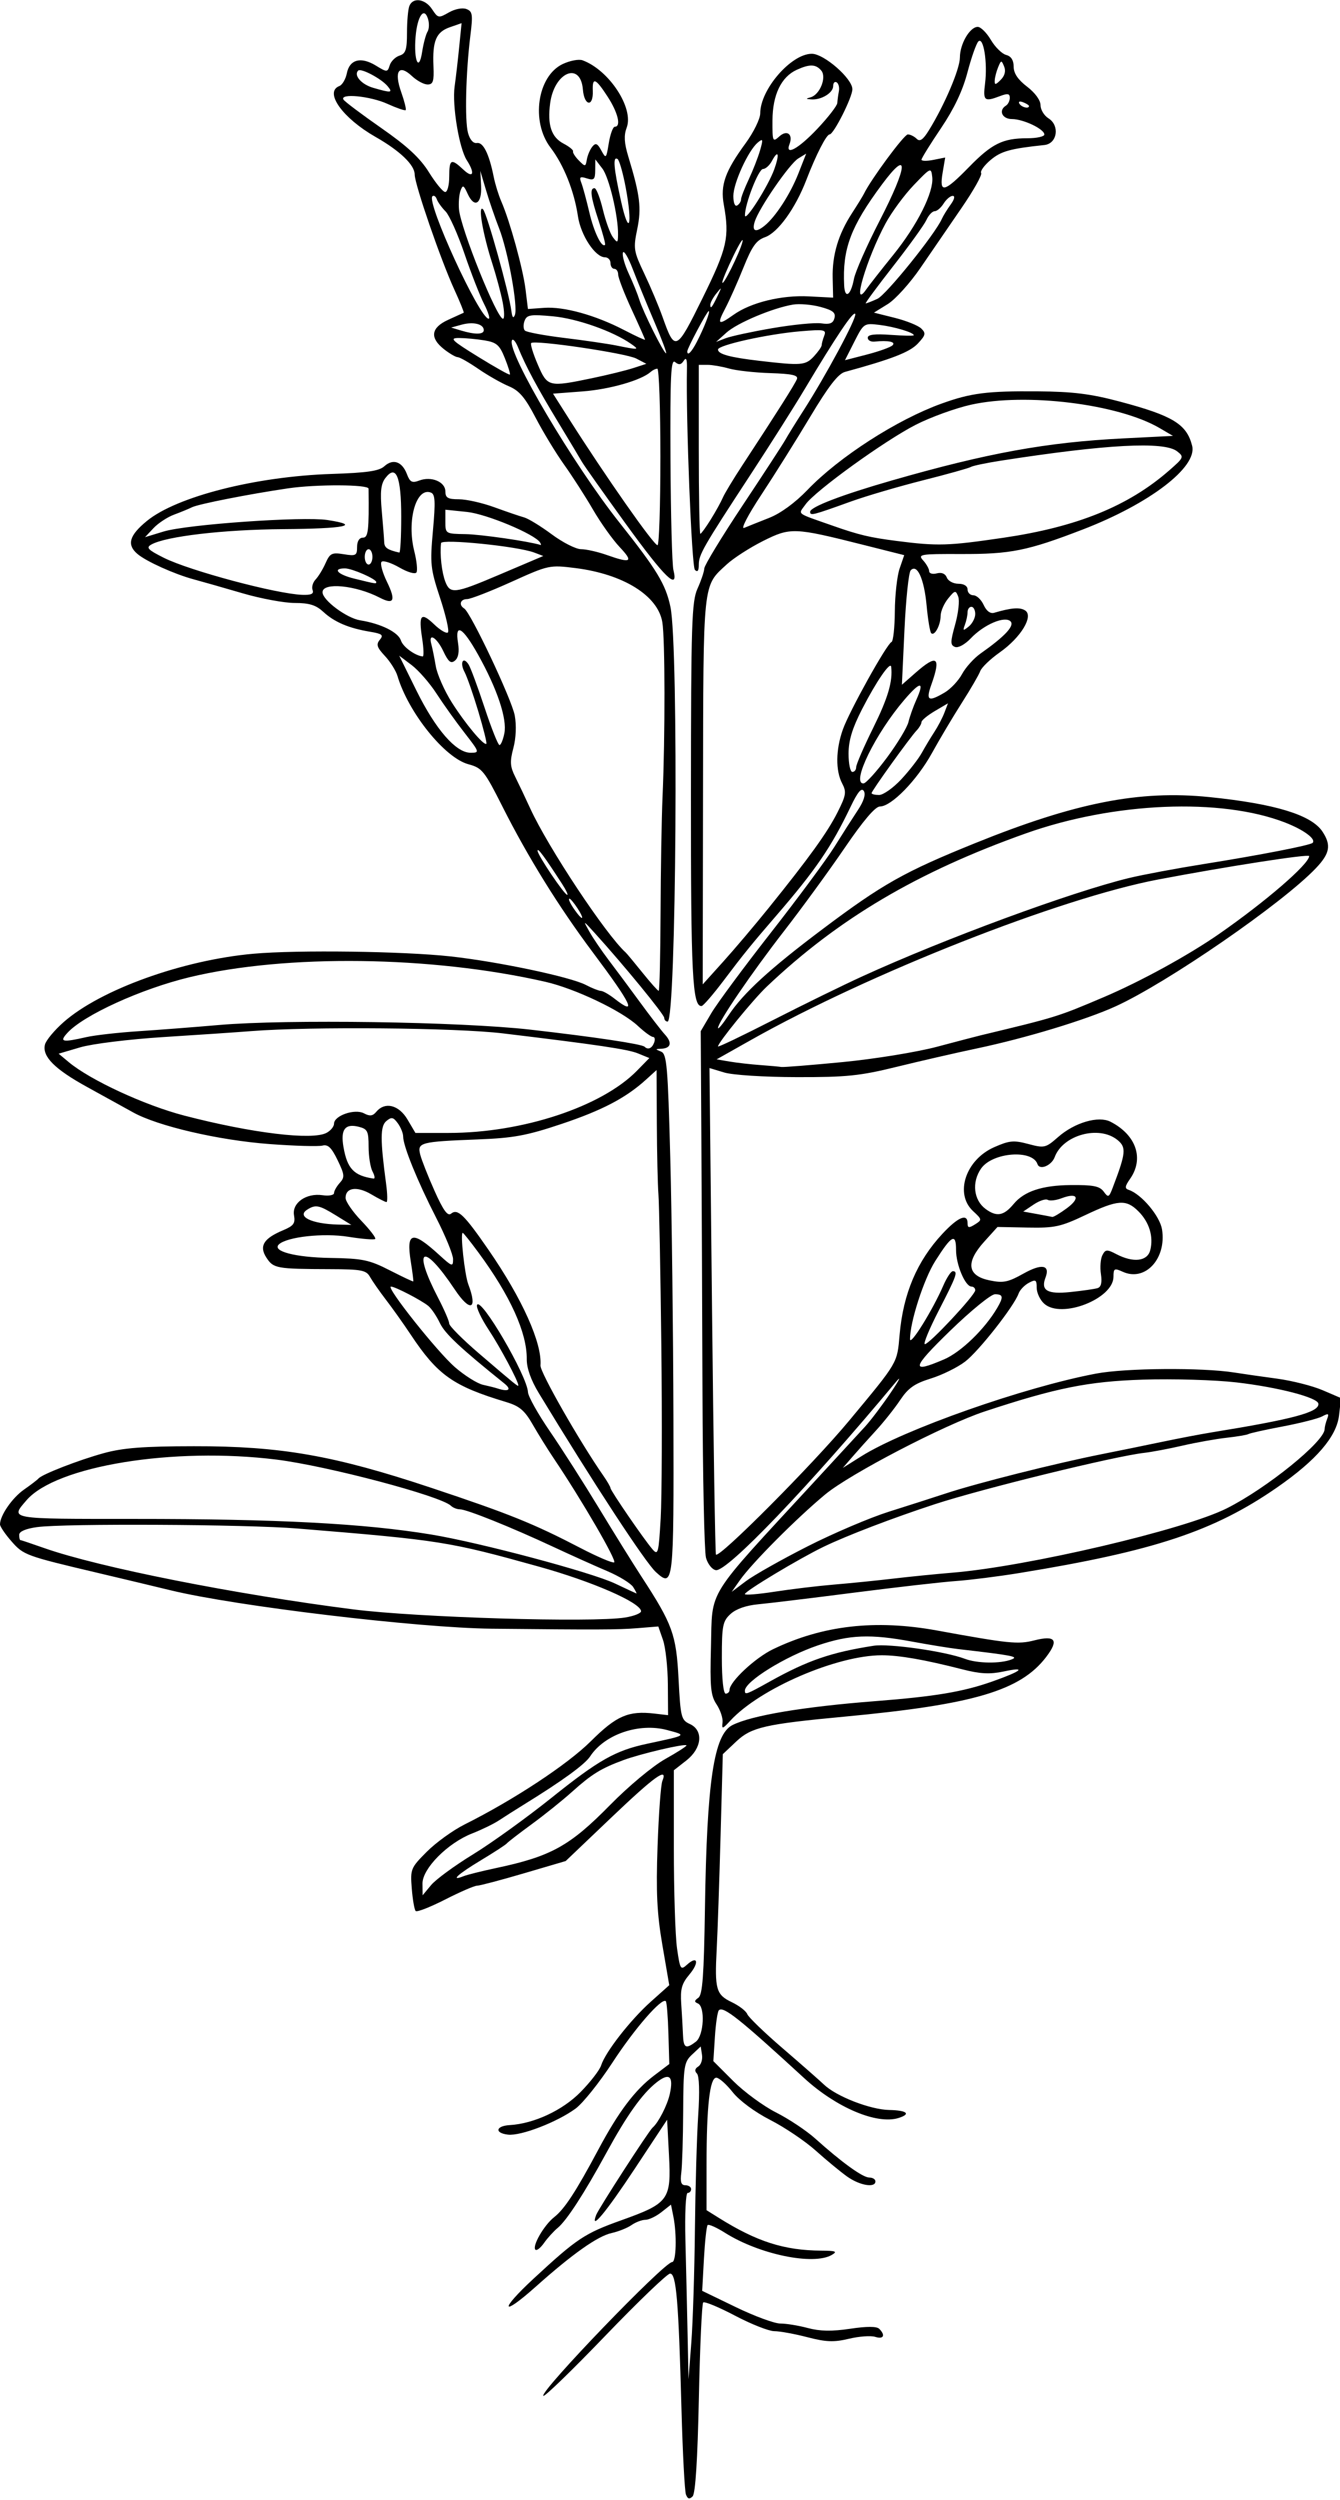 <?xml version="1.0" encoding="UTF-8" standalone="no"?>
<!-- Created with Inkscape (http://www.inkscape.org/) -->

<svg
   xmlns:dc="http://purl.org/dc/elements/1.1/"
   xmlns:cc="http://creativecommons.org/ns#"
   xmlns:rdf="http://www.w3.org/1999/02/22-rdf-syntax-ns#"
   xmlns:svg="http://www.w3.org/2000/svg"
   xmlns="http://www.w3.org/2000/svg"
   xmlns:sodipodi="http://sodipodi.sourceforge.net/DTD/sodipodi-0.dtd"
   xmlns:inkscape="http://www.inkscape.org/namespaces/inkscape"
   id="svg4196"
   version="1.1"
   inkscape:version="0.91 r13725"
   width="327.188"
   height="610.312"
   viewBox="0 0 327.188 610.312"
   sodipodi:docname="BrewersMonkeyflower.svg">
  <defs
     id="defs4200" />
  <sodipodi:namedview
     pagecolor="#ffffff"
     bordercolor="#666666"
     borderopacity="1"
     objecttolerance="10"
     gridtolerance="10"
     guidetolerance="10"
     inkscape:pageopacity="0"
     inkscape:pageshadow="2"
     inkscape:window-width="1600"
     inkscape:window-height="837"
     id="namedview4198"
     showgrid="false"
     inkscape:zoom="1.0977983"
     inkscape:cx="163.59375"
     inkscape:cy="305.15625"
     inkscape:window-x="-8"
     inkscape:window-y="-8"
     inkscape:window-maximized="1"
     inkscape:current-layer="svg4196" />
  <path
     style="fill:#000000"
     d="m 167.491,608.951 c -0.314,-0.818 -0.807,-10.233 -1.096,-20.922 C 165.68,561.57 165.128,555 163.618,555 c -0.672,0 -7.794,6.834 -15.826,15.188 -8.032,8.353 -14.839,14.953 -15.126,14.666 -0.979,-0.979 29.533,-32.666 31.455,-32.666 0.995,0 1.175,-6.724 0.297,-11.112 l -0.582,-2.909 -2.357,1.854 c -1.296,1.02 -3.05,1.854 -3.897,1.854 -0.847,0 -2.372,0.579 -3.389,1.286 -1.017,0.708 -3.194,1.579 -4.837,1.937 -3.409,0.742 -9.563,5.089 -18.522,13.083 -8.506,7.591 -8.989,5.871 -0.546,-1.946 10.579,-9.794 12.453,-11.042 21.391,-14.239 11.621,-4.157 12.236,-4.993 11.669,-15.853 l -0.455,-8.701 -7.917,11.982 c -7.08,10.715 -10.993,15.394 -9.399,11.239 0.601,-1.567 12.841,-20.501 13.762,-21.288 1.417,-1.212 3.605,-5.478 4.201,-8.194 0.966,-4.398 -0.09,-5.324 -3.239,-2.838 -3.507,2.769 -7.233,7.998 -12.246,17.189 -5.403,9.905 -9.669,16.481 -11.881,18.316 -0.997,0.827 -2.503,2.489 -3.347,3.693 -0.843,1.204 -1.785,1.938 -2.093,1.63 -0.861,-0.861 2.089,-5.985 4.568,-7.935 2.547,-2.004 5.284,-6.189 10.8,-16.514 4.938,-9.244 8.897,-14.5 13.609,-18.068 l 3.714,-2.812 -0.218,-7.458 c -0.12,-4.102 -0.405,-7.645 -0.633,-7.873 -0.966,-0.966 -7.604,6.656 -12.998,14.926 -3.195,4.898 -7.254,9.972 -9.021,11.274 -4.479,3.302 -13.372,6.733 -16.517,6.372 -3.329,-0.382 -3.018,-2.126 0.415,-2.33 5.939,-0.354 12.882,-3.586 17.279,-8.045 2.414,-2.448 4.689,-5.395 5.055,-6.549 1.031,-3.249 7.139,-11.074 12.122,-15.53 l 4.504,-4.028 -1.68,-9.799 c -1.322,-7.716 -1.573,-12.839 -1.178,-24.097 0.276,-7.864 0.801,-15.037 1.167,-15.939 1.445,-3.565 -1.828,-1.222 -12.494,8.944 l -11.106,10.585 -10.239,3.009 c -5.631,1.655 -10.763,3.009 -11.404,3.009 -0.641,0 -4.147,1.519 -7.79,3.376 -3.644,1.857 -6.879,3.122 -7.19,2.811 -0.311,-0.311 -0.741,-2.779 -0.957,-5.486 -0.379,-4.757 -0.257,-5.056 3.673,-8.995 2.236,-2.241 6.385,-5.235 9.221,-6.653 12.027,-6.016 25.133,-14.653 30.824,-20.315 6.277,-6.243 9.169,-7.497 15.576,-6.749 l 3.287,0.384 -0.053,-7.546 c -0.029,-4.15 -0.566,-9.023 -1.193,-10.827 l -1.14,-3.281 -5.135,0.418 c -4.777,0.389 -9.835,0.407 -35.604,0.126 -18.02,-0.196 -62.398,-5.502 -78.281,-9.359 -4.125,-1.002 -12.141,-2.916 -17.812,-4.253 C 6.248,379.798 5.76,379.62 2.799,376.248 1.26,374.495 0,372.632 0,372.108 c 0,-2.153 2.979,-6.471 5.845,-8.474 1.684,-1.176 3.272,-2.392 3.53,-2.701 0.862,-1.036 9.778,-4.503 15.938,-6.198 4.724,-1.3 9.677,-1.682 22.031,-1.7 21.263,-0.032 34.237,2.247 58.125,10.211 18.992,6.331 24.804,8.678 36.344,14.677 4.005,2.082 7.67,3.647 8.145,3.478 0.779,-0.277 -7.921,-15.263 -14.726,-25.366 -1.483,-2.202 -3.803,-5.931 -5.154,-8.287 -1.99,-3.469 -3.226,-4.515 -6.502,-5.5 -12.951,-3.898 -16.707,-6.552 -23.299,-16.466 -1.714,-2.578 -4.411,-6.375 -5.994,-8.438 -1.582,-2.062 -3.35,-4.594 -3.929,-5.625 -0.933,-1.663 -2.047,-1.879 -9.844,-1.908 -13.016,-0.048 -13.736,-0.178 -15.444,-2.785 -1.863,-2.844 -0.73,-4.708 4.089,-6.722 2.53,-1.057 2.988,-1.687 2.637,-3.622 -0.548,-3.024 2.961,-5.507 6.956,-4.921 1.548,0.227 2.814,-0.008 2.814,-0.523 0,-0.515 0.631,-1.633 1.401,-2.484 1.249,-1.38 1.191,-1.984 -0.535,-5.556 -1.476,-3.055 -2.354,-3.899 -3.692,-3.549 -0.966,0.252 -6.792,0.084 -12.949,-0.375 -12.394,-0.923 -27.289,-4.385 -33.301,-7.738 -2.142,-1.195 -7.162,-3.965 -11.157,-6.157 -7.996,-4.387 -11.102,-7.513 -10.344,-10.413 0.271,-1.037 2.325,-3.498 4.565,-5.469 9.004,-7.926 29.038,-15.139 46.324,-16.679 10.854,-0.967 36.568,-0.618 48.15,0.652 11.553,1.268 29.248,4.998 33.006,6.957 1.513,0.789 3.172,1.446 3.688,1.461 0.516,0.015 1.992,0.852 3.281,1.86 5.7,4.458 4.338,1.537 -5.251,-11.267 -8.281,-11.057 -15.845,-23.255 -22.03,-35.522 -4.44,-8.806 -4.994,-9.496 -8.353,-10.401 C 108.593,185.005 99.698,173.933 97.047,165 c -0.383,-1.289 -1.767,-3.489 -3.077,-4.888 -1.94,-2.073 -2.169,-2.801 -1.232,-3.929 0.971,-1.17 0.593,-1.477 -2.435,-1.98 -5.155,-0.856 -8.674,-2.356 -11.356,-4.841 -1.798,-1.666 -3.432,-2.174 -6.995,-2.174 -2.557,0 -8.296,-1.067 -12.754,-2.372 -4.457,-1.305 -9.792,-2.825 -11.854,-3.379 -4.765,-1.279 -11.701,-4.413 -13.828,-6.249 -2.602,-2.246 -1.942,-4.503 2.344,-8.014 7.28,-5.965 26.608,-10.88 45.151,-11.482 8.634,-0.28 11.55,-0.709 12.856,-1.891 2.111,-1.911 4.327,-1.127 5.495,1.944 0.748,1.968 1.247,2.223 3.033,1.55 2.939,-1.107 6.356,0.331 6.356,2.675 0,1.555 0.608,1.905 3.305,1.905 1.818,0 5.72,0.881 8.672,1.957 2.952,1.076 6.211,2.188 7.242,2.471 1.031,0.283 4.072,2.144 6.757,4.137 2.685,1.992 5.901,3.622 7.148,3.622 1.246,0 4.06,0.633 6.252,1.406 5.996,2.115 6.625,1.735 3.179,-1.919 -1.725,-1.829 -4.655,-5.942 -6.511,-9.141 -1.856,-3.198 -5.029,-8.135 -7.051,-10.971 -2.023,-2.836 -5.157,-8 -6.966,-11.475 -2.572,-4.941 -4,-6.616 -6.553,-7.682 -1.795,-0.75 -5.138,-2.653 -7.428,-4.228 -2.29,-1.576 -4.558,-2.865 -5.04,-2.865 -0.482,0 -1.988,-0.874 -3.347,-1.943 -3.543,-2.787 -3.183,-5.264 1.045,-7.185 1.934,-0.879 3.627,-1.651 3.763,-1.717 0.136,-0.066 -0.883,-2.59 -2.265,-5.609 -3.356,-7.331 -9.692,-25.714 -9.697,-28.137 -0.005,-2.326 -3.597,-5.775 -9.535,-9.156 -8.092,-4.607 -12.635,-10.987 -8.856,-12.437 0.716,-0.275 1.538,-1.683 1.827,-3.13 0.675,-3.374 3.405,-4.098 7.062,-1.874 2.764,1.681 2.85,1.68 3.402,-0.059 0.311,-0.981 1.388,-2.044 2.393,-2.363 1.511,-0.48 1.827,-1.447 1.827,-5.596 0,-2.759 0.256,-5.684 0.569,-6.499 0.85,-2.216 3.874,-1.79 5.561,0.784 1.424,2.173 1.593,2.205 4.082,0.777 1.487,-0.853 3.322,-1.212 4.293,-0.84 1.499,0.575 1.611,1.329 0.969,6.489 -1.114,8.955 -1.399,20.757 -0.574,23.762 0.46,1.676 1.286,2.607 2.176,2.453 1.522,-0.263 2.98,2.669 4.084,8.213 0.359,1.803 1.206,4.545 1.883,6.094 2.077,4.753 5.286,16.41 5.903,21.444 l 0.585,4.774 3.97,-0.287 c 4.814,-0.348 12.489,1.78 19.455,5.394 2.843,1.475 5.169,2.55 5.169,2.39 0,-0.161 -1.477,-3.489 -3.281,-7.396 -1.805,-3.907 -3.281,-7.735 -3.281,-8.506 0,-0.771 -0.422,-1.402 -0.938,-1.402 -0.516,0 -0.938,-0.633 -0.938,-1.406 0,-0.773 -0.595,-1.406 -1.323,-1.406 -2.395,0 -5.92,-5.327 -6.622,-10.01 -0.928,-6.19 -3.453,-12.516 -6.689,-16.761 -4.849,-6.361 -3.246,-17.445 2.95,-20.4 1.767,-0.843 3.958,-1.257 4.87,-0.921 6.486,2.392 12.564,11.671 10.767,16.437 -0.713,1.892 -0.611,3.732 0.39,7.031 2.876,9.474 3.259,12.585 2.186,17.755 -0.982,4.73 -0.879,5.374 1.734,10.871 1.528,3.213 3.526,7.952 4.439,10.53 3.052,8.616 3.349,8.477 9.788,-4.592 6.021,-12.22 6.613,-14.83 5.172,-22.812 -0.864,-4.784 0.327,-8.129 5.333,-14.978 1.962,-2.685 3.568,-5.971 3.568,-7.303 0,-5.824 7.553,-14.534 12.603,-14.534 2.974,0 9.897,6.053 9.897,8.654 0,1.967 -4.569,11.033 -5.561,11.033 -0.776,0 -3.327,4.991 -5.686,11.122 -2.679,6.964 -6.955,12.878 -10.102,13.975 -2.108,0.735 -3.173,2.234 -5.232,7.366 -1.422,3.544 -3.418,8.025 -4.436,9.959 -2.114,4.016 -1.768,4.292 2.013,1.6 4.21,-2.998 11.703,-4.831 18.344,-4.486 l 5.958,0.309 -0.112,-4.779 c -0.132,-5.64 1.37,-10.678 4.725,-15.846 1.339,-2.062 2.645,-4.187 2.903,-4.72 1.693,-3.504 9.821,-14.499 10.718,-14.499 0.602,0 1.572,0.478 2.157,1.063 0.792,0.792 1.561,0.254 3.019,-2.109 3.834,-6.217 7.544,-14.941 7.544,-17.739 0,-3.302 2.43,-7.465 4.358,-7.465 0.732,0 2.175,1.431 3.207,3.181 1.032,1.749 2.705,3.397 3.718,3.662 1.222,0.319 1.842,1.284 1.842,2.865 0,1.623 1.048,3.183 3.281,4.887 1.949,1.486 3.281,3.318 3.281,4.51 0,1.104 0.87,2.55 1.933,3.214 2.836,1.771 2.162,6.189 -0.996,6.522 -8.333,0.878 -10.574,1.5 -13.123,3.645 -1.551,1.305 -2.59,2.743 -2.31,3.196 0.28,0.453 -1.896,4.317 -4.835,8.586 -2.939,4.27 -7.425,10.811 -9.968,14.537 -2.543,3.726 -6.143,7.713 -8.001,8.861 l -3.377,2.087 5.104,1.278 c 2.807,0.703 5.713,1.875 6.458,2.604 1.177,1.153 1.065,1.633 -0.865,3.687 -1.952,2.078 -6.365,3.792 -17.78,6.905 -1.649,0.45 -4.022,3.515 -8.465,10.933 -3.396,5.67 -8.773,14.246 -11.949,19.059 -3.273,4.959 -5.089,8.461 -4.191,8.083 0.871,-0.367 3.614,-1.465 6.095,-2.441 2.804,-1.102 6.352,-3.692 9.375,-6.841 7.719,-8.043 21.848,-17.138 32.711,-21.055 7.184,-2.591 11.139,-3.096 23.47,-2.998 8.66,0.069 12.946,0.604 20.117,2.512 12.932,3.441 16.3,5.504 17.62,10.794 1.296,5.197 -10.396,14.135 -26.71,20.419 -13.531,5.212 -17.591,6.027 -29.817,5.988 -9.959,-0.032 -10.51,0.063 -9.141,1.576 0.801,0.886 1.457,2.065 1.457,2.62 0,0.556 0.839,0.791 1.864,0.523 1.182,-0.309 2.076,0.066 2.444,1.025 0.319,0.832 1.59,1.513 2.824,1.513 1.369,0 2.243,0.548 2.243,1.406 0,0.773 0.642,1.406 1.426,1.406 0.784,0 1.91,1.061 2.5,2.357 0.675,1.481 1.626,2.194 2.558,1.92 4.197,-1.238 6.304,-1.397 7.576,-0.572 2.125,1.379 -1.035,6.593 -6.203,10.236 -2.292,1.616 -4.437,3.675 -4.765,4.576 -0.329,0.901 -2.349,4.381 -4.489,7.732 -2.14,3.352 -5.43,8.88 -7.31,12.285 -3.659,6.627 -9.897,13.027 -12.698,13.027 -1.126,0 -4.065,3.452 -8.582,10.078 -3.778,5.543 -10.444,14.685 -14.813,20.316 -8.023,10.34 -16.14,22.253 -16.133,23.676 0.002,0.425 1.168,-0.982 2.592,-3.127 3.588,-5.408 10.068,-11.343 22.936,-21.01 14.655,-11.009 19.945,-13.99 37.237,-20.981 24.508,-9.909 40.154,-12.991 57.152,-11.258 16.11,1.642 25.003,4.36 27.691,8.463 2.156,3.291 1.789,5.309 -1.618,8.894 -8.167,8.596 -36.322,28.006 -48.962,33.756 -7.243,3.294 -21.847,7.723 -33.75,10.235 -5.156,1.088 -14.016,3.12 -19.688,4.515 -8.937,2.198 -12.189,2.533 -24.375,2.506 -7.927,-0.017 -15.642,-0.508 -17.682,-1.125 l -3.619,-1.094 0.628,59.227 c 0.345,32.575 0.774,59.374 0.953,59.553 0.87,0.87 23.676,-22.052 32.465,-32.63 12.102,-14.568 11.76,-13.985 12.383,-21.087 0.878,-10.013 4.251,-17.951 10.456,-24.609 3.813,-4.092 6.135,-5.065 6.135,-2.57 0,1.163 0.322,1.213 1.811,0.283 1.759,-1.099 1.746,-1.192 -0.469,-3.244 -4.555,-4.222 -1.827,-12.514 5.13,-15.592 3.718,-1.645 4.789,-1.746 8.359,-0.791 3.92,1.048 4.23,0.976 7.276,-1.698 4.044,-3.551 9.868,-5.245 12.811,-3.727 6.266,3.231 8.226,8.985 4.75,13.947 -1.272,1.817 -1.334,2.342 -0.313,2.682 3.093,1.031 7.607,6.393 8.124,9.649 1.135,7.147 -4.125,12.826 -9.579,10.341 -2.062,-0.94 -2.275,-0.827 -2.275,1.204 0,5.412 -12.746,10.363 -16.93,6.576 -1.001,-0.906 -1.82,-2.651 -1.82,-3.879 0,-1.961 -0.233,-2.107 -1.928,-1.2 -1.06,0.568 -2.181,1.742 -2.489,2.611 -1.1,3.096 -9.732,14.079 -13.06,16.617 -1.862,1.42 -5.634,3.278 -8.382,4.128 -3.959,1.225 -5.511,2.316 -7.471,5.252 -1.361,2.039 -4.026,5.394 -5.922,7.456 -1.896,2.062 -4.492,4.958 -5.77,6.435 l -2.322,2.685 4.517,-2.844 c 10.388,-6.54 39.683,-16.855 57.333,-20.188 7.223,-1.364 25.89,-1.505 33.775,-0.256 2.062,0.327 6.742,0.998 10.399,1.491 3.657,0.493 8.668,1.762 11.136,2.82 l 4.486,1.923 -0.474,4.206 c -0.587,5.205 -5.542,10.963 -15.185,17.646 -15.361,10.645 -29.992,15.498 -62.862,20.853 -5.156,0.84 -12.117,1.719 -15.469,1.953 -3.352,0.234 -14.531,1.509 -24.844,2.832 -10.312,1.323 -20.859,2.602 -23.438,2.841 -2.978,0.276 -5.457,1.146 -6.797,2.384 -1.897,1.753 -2.109,2.828 -2.109,10.692 0,5.204 0.38,8.743 0.938,8.743 0.516,0 0.938,-0.407 0.938,-0.905 0,-1.99 6.225,-7.817 10.611,-9.934 12.105,-5.84 25.009,-7.317 40.014,-4.581 17.602,3.21 19.792,3.433 23.766,2.425 5.207,-1.322 6.084,-0.101 2.914,4.056 -6.266,8.215 -17.703,11.598 -49.18,14.548 -19.418,1.82 -22.798,2.593 -26.473,6.06 l -3.293,3.106 -0.548,20.034 c -0.301,11.019 -0.726,23.409 -0.944,27.534 -0.52,9.853 -0.151,11.147 3.696,12.981 1.784,0.851 3.479,2.159 3.766,2.907 0.287,0.748 4.176,4.502 8.643,8.344 4.467,3.841 9.014,7.835 10.106,8.875 3.024,2.88 11.26,6.082 15.899,6.18 4.362,0.093 5.403,0.97 2.314,1.95 -5.288,1.678 -15.213,-2.511 -23.091,-9.746 -15.824,-14.533 -19.718,-17.628 -20.806,-16.541 -0.325,0.325 -0.76,3.252 -0.967,6.504 l -0.377,5.913 4.85,4.85 c 2.668,2.668 7.389,6.132 10.491,7.698 3.102,1.566 7.398,4.427 9.546,6.358 6.47,5.816 11.588,9.508 13.181,9.508 0.828,0 1.506,0.422 1.506,0.938 0,1.652 -3.836,1.004 -6.887,-1.164 -1.626,-1.156 -5.079,-4.003 -7.671,-6.328 -2.593,-2.325 -7.594,-5.698 -11.113,-7.496 -3.773,-1.928 -7.546,-4.717 -9.193,-6.797 -1.536,-1.94 -3.332,-3.527 -3.99,-3.527 -1.588,0 -2.379,7.002 -2.381,21.094 l -0.002,11.25 2.997,1.875 c 9.284,5.808 15.944,7.938 25.01,7.997 3.572,0.024 4.02,0.206 2.571,1.048 -4.497,2.613 -17.71,-0.123 -26.065,-5.397 -2.071,-1.307 -3.981,-2.16 -4.245,-1.896 -0.264,0.264 -0.672,3.986 -0.907,8.271 l -0.427,7.79 8.261,3.996 c 4.544,2.198 9.415,3.991 10.826,3.984 1.411,-0.007 4.427,0.487 6.702,1.095 2.97,0.794 5.882,0.846 10.321,0.183 4.123,-0.616 6.498,-0.61 7.126,0.018 1.576,1.576 1.056,2.605 -0.987,1.956 -1.061,-0.337 -3.953,-0.127 -6.427,0.466 -3.663,0.879 -5.547,0.807 -10.159,-0.388 -3.114,-0.807 -6.741,-1.467 -8.06,-1.467 -1.319,0 -5.635,-1.705 -9.592,-3.789 -3.956,-2.084 -7.452,-3.53 -7.767,-3.215 -0.316,0.316 -0.79,10.859 -1.054,23.43 -0.315,14.975 -0.841,23.217 -1.528,23.903 -0.771,0.77 -1.198,0.654 -1.618,-0.441 z m 2.186,-64.732 c 0.109,-10.312 0.473,-22.885 0.808,-27.938 0.376,-5.67 0.253,-9.544 -0.32,-10.117 -0.614,-0.614 -0.507,-1.19 0.316,-1.699 0.685,-0.424 1.104,-1.701 0.93,-2.838 l -0.316,-2.068 -2.109,1.976 c -1.966,1.841 -2.114,2.788 -2.173,13.893 -0.035,6.554 -0.242,13.288 -0.461,14.963 -0.294,2.253 -0.034,3.047 1.001,3.047 0.769,0 1.398,0.422 1.398,0.938 0,0.516 -0.38,0.938 -0.844,0.938 -0.471,0 -0.715,5.083 -0.552,11.484 0.161,6.316 0.398,16.547 0.527,22.734 l 0.235,11.25 0.681,-8.906 c 0.374,-4.898 0.77,-17.344 0.88,-27.656 z m 0.245,-45.836 c 1.945,-1.476 2.302,-8.583 0.469,-9.327 -0.906,-0.367 -0.878,-0.681 0.123,-1.381 1.019,-0.713 1.363,-5.376 1.614,-21.868 0.472,-31.026 2.182,-42.413 6.711,-44.698 4.681,-2.362 17.329,-4.48 34.912,-5.848 14.655,-1.14 21.436,-2.281 28.594,-4.812 7.204,-2.547 8.46,-3.65 2.776,-2.438 -3.438,0.733 -5.739,0.616 -10.172,-0.518 -9.175,-2.347 -15.377,-3.43 -19.64,-3.43 -10.938,0 -29.732,8.104 -36.958,15.938 -1.959,2.124 -2.14,2.168 -1.93,0.469 0.128,-1.031 -0.525,-3.014 -1.452,-4.407 -1.442,-2.167 -1.639,-4.192 -1.373,-14.062 0.389,-14.387 -1.568,-11.254 25.061,-40.115 5.466,-5.925 11.104,-12.042 12.527,-13.594 1.424,-1.552 4.296,-5.353 6.383,-8.447 2.087,-3.094 2.609,-4.203 1.161,-2.464 -21.29,25.562 -41.271,46.428 -43.962,45.909 -0.913,-0.176 -1.988,-1.546 -2.389,-3.043 -0.401,-1.498 -0.785,-19.639 -0.854,-40.312 -0.069,-20.674 -0.193,-48.98 -0.277,-62.902 l -0.151,-25.312 2.566,-4.365 c 1.411,-2.401 7.967,-11.26 14.567,-19.688 6.6,-8.427 13.579,-17.853 15.508,-20.947 1.929,-3.094 4.512,-7.138 5.74,-8.987 1.429,-2.151 1.949,-3.819 1.446,-4.633 -0.561,-0.907 -1.486,0.191 -3.228,3.83 -4.723,9.868 -8.584,15.514 -18.291,26.743 -5.859,6.779 -7.907,9.304 -12.685,15.645 -2.578,3.422 -5.014,6.241 -5.414,6.264 -2.238,0.132 -2.625,-7.57 -2.6,-51.683 0.024,-41.878 0.191,-47.091 1.615,-50.235 0.874,-1.929 1.617,-4.141 1.651,-4.914 0.034,-0.773 4.269,-7.734 9.41,-15.469 5.141,-7.734 9.816,-14.906 10.387,-15.938 0.572,-1.031 2.531,-4.195 4.354,-7.031 5.51,-8.57 13.058,-22.615 12.712,-23.653 -0.334,-1.002 -4.606,5.341 -12.458,18.497 -2.462,4.125 -8.342,13.406 -13.067,20.625 -11.717,17.9 -12.684,19.585 -12.684,22.095 0,1.478 -0.308,1.878 -0.951,1.236 -0.792,-0.792 -2.217,-36.808 -1.943,-49.112 0.052,-2.329 -0.177,-2.89 -0.789,-1.935 -0.641,1 -1.181,1.081 -2.105,0.314 -1.028,-0.853 -1.223,3.248 -1.126,23.669 0.064,13.586 0.389,25.784 0.721,27.108 1.303,5.193 -2.083,1.912 -11.619,-11.261 -5.414,-7.478 -10.251,-14.318 -10.749,-15.199 -0.498,-0.881 -3.08,-5.188 -5.738,-9.571 -5.166,-8.519 -7.98,-13.764 -9.808,-18.281 -0.626,-1.547 -1.318,-2.319 -1.537,-1.715 -1.094,3.009 14.984,30.212 26.243,44.401 9.183,11.572 11.312,15.088 12.473,20.596 2.046,9.71 1.429,101.25 -0.683,101.25 -0.454,0 -0.826,-0.408 -0.826,-0.906 0,-0.833 -9.867,-12.878 -16.921,-20.657 -2.939,-3.241 -2.956,-3.246 -1.374,-0.423 0.881,1.572 3.029,4.736 4.774,7.031 1.745,2.295 5.177,6.915 7.629,10.267 2.451,3.352 5.187,6.896 6.08,7.876 1.813,1.991 1.443,3.34 -0.945,3.44 -1.478,0.061 -1.479,0.109 -0.012,0.703 1.394,0.565 1.65,3.52 2.244,25.95 0.369,13.922 0.715,42.499 0.77,63.504 0.106,40.693 0.016,41.488 -4.273,37.607 -2.575,-2.331 -15.344,-21.842 -28.602,-43.705 -1.924,-3.173 -2.962,-6.097 -2.938,-8.278 0.07,-6.437 -4.008,-15.451 -11.745,-25.962 -1.978,-2.687 -3.728,-4.885 -3.89,-4.885 -0.644,0 0.465,10.219 1.367,12.591 2.356,6.196 0.464,6.902 -3.316,1.237 -7.796,-11.684 -10.474,-10.282 -4.031,2.109 1.475,2.836 2.682,5.635 2.683,6.221 9.4e-4,0.586 3.272,3.866 7.268,7.29 8.988,7.701 9.609,8.205 9.609,7.796 0,-1.006 -4.442,-9.33 -7.235,-13.559 -1.783,-2.7 -3.072,-5.42 -2.864,-6.045 0.785,-2.354 12.272,17.265 12.451,21.266 0.046,1.031 2.452,5.326 5.345,9.544 2.894,4.218 8.282,12.655 11.975,18.75 3.692,6.095 8.363,13.612 10.38,16.706 7.617,11.687 8.502,14.126 9.063,24.986 0.483,9.349 0.657,10.051 2.731,10.996 3.416,1.556 3.01,5.917 -0.832,8.923 l -3.047,2.384 0,19.012 c 0,10.456 0.351,21.472 0.78,24.478 0.732,5.127 0.882,5.374 2.42,3.982 2.627,-2.377 3.059,-0.541 0.57,2.418 -1.844,2.192 -2.214,3.535 -1.965,7.136 0.169,2.44 0.359,5.807 0.423,7.483 0.127,3.327 0.677,3.629 3.163,1.742 z M 115.51,452.66 c 4.491,-2.752 13.111,-8.964 19.156,-13.804 11.523,-9.227 15.612,-11.539 23.318,-13.185 9.91,-2.116 9.813,-2.05 4.91,-3.354 -6.868,-1.827 -15.269,1.046 -18.794,6.425 -1.297,1.979 -6.763,5.957 -16.131,11.737 -2.062,1.273 -4.805,3.014 -6.094,3.868 -1.289,0.855 -4.242,2.296 -6.562,3.202 -5.991,2.339 -12.197,8.597 -12.154,12.255 l 0.034,2.852 2.076,-2.497 c 1.142,-1.373 5.75,-4.748 10.241,-7.5 z m 5.461,3.383 c 13.592,-2.875 18.106,-5.365 28.028,-15.46 4.519,-4.598 10.409,-9.501 13.466,-11.21 2.988,-1.67 5.305,-3.166 5.147,-3.323 -0.461,-0.461 -11.173,2.05 -15.379,3.604 -5.482,2.025 -7.754,3.426 -12.546,7.732 -2.32,2.085 -6.75,5.642 -9.844,7.903 -3.094,2.262 -5.836,4.378 -6.094,4.704 -0.258,0.325 -3.105,2.178 -6.328,4.118 -5.639,3.394 -7.641,5.234 -4.219,3.879 0.902,-0.357 4.398,-1.233 7.767,-1.946 z m 67.143,-45.652 c 9.132,-5.077 14.852,-7.041 25.177,-8.645 3.811,-0.592 17.54,1.372 22.336,3.195 2.989,1.136 8.651,1.209 11.37,0.146 1.795,-0.702 0.421,-0.969 -13.089,-2.541 -2.062,-0.24 -7.066,-1.052 -11.119,-1.803 -10.316,-1.914 -15.33,-1.715 -23.107,0.917 -7.967,2.695 -17.805,8.801 -17.805,11.05 0,1.094 0.307,0.979 6.238,-2.318 z M 152.613,394.852 c 2.211,-0.349 3.973,-1.056 3.916,-1.571 -0.236,-2.14 -11.947,-7.233 -24.963,-10.857 -22.039,-6.135 -23.983,-6.442 -58.909,-9.298 -12.569,-1.028 -56.881,-1.267 -63.619,-0.343 -2.757,0.378 -4.35,1.064 -4.35,1.875 0,0.703 0.12,1.279 0.267,1.279 0.147,0 2.783,0.885 5.859,1.966 13.382,4.705 46.612,11.294 75.436,14.959 15.626,1.986 58.273,3.265 66.363,1.99 z m 51.028,-8.042 c 3.979,-0.333 10.518,-0.992 14.531,-1.464 4.013,-0.472 10.46,-1.118 14.328,-1.435 18.289,-1.499 56.631,-10.482 67.031,-15.705 9.802,-4.922 23.906,-16.343 23.906,-19.359 0,-0.485 0.275,-1.598 0.611,-2.474 0.511,-1.332 0.315,-1.433 -1.206,-0.619 -0.999,0.535 -5.32,1.637 -9.6,2.449 -4.281,0.812 -8.062,1.649 -8.403,1.859 -0.341,0.211 -2.745,0.619 -5.342,0.908 -2.597,0.289 -7.449,1.155 -10.781,1.924 -3.333,0.769 -7.536,1.562 -9.341,1.763 -7.078,0.786 -39.476,8.729 -51.094,12.526 -10.241,3.347 -21.553,7.675 -27.188,10.402 -6.044,2.925 -19.219,10.842 -19.219,11.549 0,0.299 3.27,0.035 7.266,-0.587 3.996,-0.622 10.521,-1.404 14.501,-1.737 z m -49.031,0.611 c -0.567,-0.902 -3.418,-2.655 -6.336,-3.894 -2.918,-1.239 -8.891,-3.927 -13.274,-5.972 -10.239,-4.778 -21.045,-9.118 -22.703,-9.118 -0.713,0 -1.698,-0.388 -2.188,-0.863 -2.468,-2.391 -30.168,-9.723 -42.585,-11.271 -25.144,-3.136 -53.818,1.527 -61.055,9.928 -4.01,4.655 -4.614,4.55 26.227,4.55 35.161,0 56.265,1.11 72.655,3.821 11.895,1.967 38.994,9.194 44.84,11.958 2.73,1.291 5.073,2.382 5.206,2.425 0.133,0.043 -0.222,-0.66 -0.789,-1.562 z m 42.506,-9.908 c 6.335,-3.217 15.306,-7.041 19.936,-8.498 4.63,-1.457 10.908,-3.471 13.953,-4.475 7.643,-2.521 26.833,-7.349 38.059,-9.576 3.867,-0.767 10.406,-2.102 14.531,-2.966 4.125,-0.864 9.609,-1.913 12.188,-2.33 20.067,-3.252 26.406,-4.957 26.124,-7.025 -0.206,-1.509 -9.815,-4.002 -19.985,-5.184 -5.222,-0.607 -15.49,-0.912 -22.817,-0.678 -13.353,0.427 -21.212,2.004 -38.642,7.756 -9.831,3.244 -32.938,15.263 -38.98,20.276 -6.973,5.784 -17.88,16.742 -20.809,20.905 l -2.023,2.876 3.474,-2.615 c 1.91,-1.438 8.657,-5.247 14.992,-8.464 z M 161.479,328.594 c -0.208,-18.047 -0.527,-34.711 -0.708,-37.031 -0.182,-2.32 -0.359,-10.098 -0.394,-17.285 l -0.064,-13.066 -2.578,2.338 c -4.928,4.469 -10.683,7.485 -20.664,10.828 -8.449,2.83 -11.673,3.426 -20.352,3.764 -14.107,0.549 -14.857,0.745 -14.118,3.689 0.328,1.306 1.904,5.299 3.502,8.873 2.128,4.759 3.205,6.249 4.025,5.569 1.607,-1.334 3.208,0.214 9.191,8.883 8.206,11.891 13.077,22.736 12.65,28.164 -0.128,1.62 9.478,18.464 15.328,26.876 0.971,1.397 1.766,2.77 1.766,3.051 0,0.619 8.114,12.454 10.219,14.905 1.396,1.626 1.537,1.107 2.037,-7.5 0.296,-5.086 0.368,-24.012 0.16,-42.059 z m -38.338,9.12 c -10.748,-8.637 -14.507,-12.159 -15.732,-14.741 -0.79,-1.665 -2.058,-3.542 -2.817,-4.173 -1.662,-1.379 -8.138,-4.737 -9.136,-4.737 -1.348,0 11.326,15.955 15.638,19.687 2.377,2.057 5.458,3.99 6.848,4.296 1.39,0.306 2.949,0.696 3.464,0.868 2.779,0.927 3.64,0.331 1.734,-1.201 z m 107.386,-5.885 c 4.138,-1.78 9.938,-7.395 12.956,-12.542 1.583,-2.699 1.476,-3.348 -0.55,-3.348 -0.965,0 -5.882,4.008 -10.926,8.906 -9.48,9.206 -9.764,10.548 -1.481,6.984 z m -0.205,-18 c 0.839,-1.934 1.883,-3.516 2.321,-3.516 1.34,0 0.943,1.113 -3.432,9.609 -2.323,4.512 -3.847,8.203 -3.387,8.203 1.097,0 12.302,-11.986 12.302,-13.159 0,-0.497 -0.411,-0.903 -0.913,-0.903 -1.523,0 -3.774,-5.318 -3.774,-8.915 0,-4.225 -1.056,-3.667 -5.083,2.69 -2.783,4.392 -6.183,14.928 -6.155,19.074 0.012,1.776 5.535,-7.12 8.123,-13.083 z m 37.674,0.614 c 0.867,-0.272 1.129,-1.376 0.815,-3.437 -0.254,-1.67 -0.089,-3.749 0.366,-4.62 0.741,-1.417 1.099,-1.442 3.403,-0.24 4.165,2.173 7.594,1.763 8.284,-0.989 0.828,-3.297 -0.247,-6.811 -2.892,-9.456 -3.004,-3.004 -5.017,-2.862 -12.985,0.92 -6.004,2.849 -7.478,3.167 -14.066,3.037 l -7.359,-0.146 -3.244,3.59 c -4.576,5.065 -4.146,8.306 1.253,9.439 3.388,0.711 4.515,0.487 8.367,-1.666 4.442,-2.483 6.529,-2.095 5.343,0.994 -1.207,3.146 0.434,4.109 6.021,3.534 2.979,-0.307 5.99,-0.739 6.692,-0.959 z m -167.694,-6.473 c -1.162,-7.304 0.343,-7.654 6.959,-1.618 3.151,2.875 3.365,2.939 3.365,1.018 0,-1.128 -1.869,-5.697 -4.153,-10.152 -4.52,-8.817 -8.033,-17.463 -8.034,-19.772 -2.53e-4,-0.804 -0.588,-2.264 -1.305,-3.246 -1.099,-1.503 -1.539,-1.59 -2.787,-0.554 -1.515,1.257 -1.529,4.478 -0.07,15.34 0.329,2.449 0.37,4.453 0.09,4.453 -0.28,0 -1.953,-0.852 -3.718,-1.894 -3.475,-2.05 -6.273,-1.663 -6.273,0.868 0,0.872 1.73,3.386 3.844,5.587 2.114,2.2 3.645,4.201 3.4,4.445 -0.244,0.244 -3.206,0.003 -6.582,-0.537 -6.057,-0.968 -14.955,0.008 -16.935,1.857 -1.773,1.656 3.95,3.167 12.523,3.308 7.93,0.13 9.523,0.461 14.531,3.018 3.094,1.58 5.685,2.804 5.758,2.72 0.073,-0.084 -0.202,-2.262 -0.612,-4.84 z M 82.031,296.694 c -4.13,-2.544 -4.961,-2.71 -7.023,-1.406 -2.638,1.668 1.1,3.482 7.492,3.637 l 3.281,0.08 -3.75,-2.31 z m 165.478,-2.799 c 2.567,-3.092 6.926,-4.539 13.891,-4.608 5.534,-0.055 7.104,0.253 8.083,1.587 1.121,1.529 1.291,1.457 2.203,-0.938 3.242,-8.504 3.376,-9.866 1.151,-11.668 -4.483,-3.63 -13.298,-1.225 -15.303,4.174 -0.781,2.103 -3.694,3.297 -4.217,1.727 -1.214,-3.641 -10.986,-2.884 -13.752,1.065 -2.345,3.348 -1.846,7.75 1.124,9.914 2.692,1.961 4.414,1.645 6.819,-1.254 z m 12.992,1.039 c 3.375,-2.49 2.622,-3.92 -1.282,-2.435 -1.376,0.523 -2.906,0.701 -3.401,0.395 -0.495,-0.306 -2.042,0.211 -3.437,1.149 l -2.537,1.705 3.281,0.596 c 1.805,0.328 3.516,0.651 3.802,0.719 0.287,0.068 1.895,-0.89 3.574,-2.129 z M 90.97,285.999 C 90.437,285.002 90,282.268 90,279.923 c 0,-3.797 -0.263,-4.329 -2.412,-4.868 -3.342,-0.839 -4.463,0.646 -3.723,4.933 0.914,5.294 2.543,7.007 7.34,7.716 0.405,0.06 0.299,-0.707 -0.234,-1.705 z m -11.221,-9.47 c 0.997,-0.534 1.813,-1.537 1.813,-2.23 0,-1.97 5.078,-3.721 7.316,-2.523 1.42,0.76 2.135,0.667 3.012,-0.39 2.094,-2.523 5.503,-1.674 7.608,1.895 l 1.936,3.281 8.111,-9.4e-4 c 18.026,-0.003 37.381,-6.398 45.99,-15.197 l 3.016,-3.083 -2.769,-1.133 c -2.472,-1.012 -9.865,-2.108 -32.971,-4.889 -11.473,-1.381 -46.778,-1.703 -61.406,-0.559 -3.609,0.282 -13.312,0.94 -21.562,1.462 -8.329,0.527 -17.34,1.639 -20.261,2.501 l -5.261,1.552 2.449,2.046 c 5.264,4.398 18.566,10.555 28.23,13.066 16.521,4.293 31.253,6.075 34.749,4.204 z M 205.781,259.259 c 7.734,-0.748 18.07,-2.426 22.969,-3.728 4.898,-1.302 9.75,-2.57 10.781,-2.817 18.437,-4.423 18.675,-4.497 29.997,-9.313 8.979,-3.82 20.68,-10.23 28.128,-15.409 11.423,-7.943 21.936,-17.025 22.01,-19.015 0.022,-0.592 -20.05,2.521 -36.922,5.727 -23.958,4.553 -70.515,22.903 -99.4,39.179 l -8.374,4.719 3.218,0.54 c 1.77,0.297 5.117,0.679 7.437,0.848 2.32,0.17 4.641,0.381 5.156,0.469 0.516,0.089 7.266,-0.451 15,-1.2 z m -46.067,-4.727 c 0.297,-0.773 0.176,-1.406 -0.269,-1.406 -0.445,0 -2.1,-1.206 -3.677,-2.679 -3.969,-3.708 -15.337,-9.125 -22.643,-10.791 -27.762,-6.329 -63.257,-6.786 -86.821,-1.116 -11.821,2.844 -25.949,9.285 -29.871,13.619 -1.987,2.196 -1.264,2.352 4.661,1.008 2.062,-0.468 7.758,-1.113 12.656,-1.434 4.898,-0.321 13.758,-1.005 19.688,-1.521 16.534,-1.439 58.96,-0.811 75.987,1.124 15.69,1.783 27.307,3.521 27.97,4.185 0.814,0.814 1.787,0.399 2.319,-0.989 z m 50.929,-16.236 c 20.105,-9.181 50.872,-20.522 64.982,-23.951 3.352,-0.815 11.578,-2.355 18.281,-3.422 13.675,-2.178 25.995,-4.573 26.591,-5.169 0.919,-0.919 -2.157,-3.196 -6.706,-4.961 -15.665,-6.08 -41.807,-4.993 -63.269,2.632 -26.515,9.419 -45.837,20.842 -63.298,37.418 -3.351,3.181 -11.912,13.678 -11.912,14.606 0,0.235 6.012,-2.644 13.359,-6.396 7.348,-3.753 17.234,-8.593 21.971,-10.756 z m -49.352,-15.405 c 0.039,-10.441 0.255,-23.203 0.481,-28.359 0.653,-14.956 0.622,-38.668 -0.057,-42.685 -1.092,-6.464 -9.534,-11.707 -21.212,-13.174 -6.319,-0.793 -6.537,-0.747 -15.675,3.386 -5.097,2.305 -9.956,4.191 -10.797,4.191 -1.642,0 -2.072,1.429 -0.688,2.285 1.599,0.988 11.613,22.179 12.341,26.114 0.442,2.39 0.31,5.525 -0.334,7.952 -0.883,3.326 -0.805,4.522 0.453,7.031 0.834,1.663 2.482,5.133 3.662,7.711 4.345,9.491 18.453,30.781 23.297,35.156 0.285,0.258 2.129,2.473 4.097,4.922 1.968,2.449 3.754,4.453 3.969,4.453 0.215,0 0.423,-8.543 0.462,-18.984 z m 26.33,-1.172 c 10.01,-12.412 14.4,-18.506 16.884,-23.438 2.084,-4.136 2.217,-4.963 1.13,-7.031 -1.638,-3.116 -1.579,-8.234 0.152,-13.139 1.576,-4.468 10.716,-20.906 11.895,-21.393 0.416,-0.172 0.781,-3.547 0.81,-7.5 0.029,-3.953 0.556,-8.653 1.172,-10.443 l 1.119,-3.256 -10.163,-2.559 c -16.743,-4.216 -17.625,-4.248 -24.325,-0.887 -3.204,1.607 -7.17,4.16 -8.814,5.672 -5.941,5.466 -5.738,3.53 -5.823,55.318 l -0.078,47.239 4.997,-5.542 c 2.748,-3.048 7.719,-8.917 11.045,-13.042 z m -46.613,0 c -0.845,-1.289 -1.723,-2.344 -1.952,-2.344 -0.459,0 0.425,1.698 1.83,3.516 1.614,2.087 1.702,1.24 0.122,-1.172 z m -3.707,-5.859 C 132.988,209.18 131.25,206.826 131.25,207.665 c 0,1.043 6.551,10.773 7.253,10.773 0.254,0 -0.287,-1.16 -1.202,-2.578 z m 82.739,-25.599 c 1.954,-2.091 4.218,-5.006 5.031,-6.478 0.813,-1.472 2.195,-3.771 3.072,-5.11 0.877,-1.339 1.985,-3.46 2.461,-4.713 l 0.867,-2.28 -3.236,1.909 C 226.456,174.639 225,175.848 225,176.276 c 0,0.428 -0.527,1.335 -1.172,2.017 -1.639,1.732 -11.016,14.774 -11.016,15.321 0,0.247 0.827,0.449 1.837,0.449 1.01,0 3.436,-1.711 5.391,-3.802 z m -3.463,-5.338 c 2.581,-3.48 4.938,-7.383 5.239,-8.672 0.301,-1.289 1.176,-3.749 1.946,-5.467 2.042,-4.56 0.996,-4.549 -2.936,0.031 -7.058,8.222 -13.036,20.435 -10.001,20.435 0.583,0 3.171,-2.848 5.752,-6.328 z m -7.525,2.344 c -0.006,-0.645 1.869,-4.969 4.166,-9.609 3.599,-7.27 4.804,-11.365 4.382,-14.892 -0.173,-1.448 -3.647,3.602 -7.083,10.297 -2.423,4.722 -3.321,7.673 -3.325,10.923 -0.003,2.449 0.417,4.453 0.933,4.453 0.516,0 0.933,-0.527 0.927,-1.172 z m -95.673,-8.438 c -2.104,-2.707 -5.166,-6.995 -6.805,-9.53 -1.639,-2.534 -4.358,-5.652 -6.041,-6.928 l -3.061,-2.32 4.202,8.507 c 4.695,9.504 9.642,15.194 13.21,15.194 2.278,0 2.25,-0.09 -1.504,-4.922 z m 3.409,-5.162 c -1.249,-4.174 -2.759,-8.5 -3.355,-9.614 -1.234,-2.307 -0.355,-3.942 0.988,-1.837 0.484,0.758 2.238,5.492 3.898,10.52 1.66,5.027 3.298,9.141 3.639,9.141 0.342,0 0.879,-1.291 1.195,-2.87 0.703,-3.515 -1.751,-10.85 -6.425,-19.208 -3.765,-6.733 -5.703,-7.853 -4.887,-2.824 0.343,2.116 0.088,3.584 -0.744,4.275 -1,0.83 -1.602,0.347 -2.851,-2.286 -1.623,-3.42 -3.73,-4.643 -2.921,-1.697 0.248,0.902 0.73,3.294 1.073,5.314 0.342,2.02 2.112,6.028 3.932,8.906 3.282,5.189 7.851,10.647 8.429,10.069 0.165,-0.165 -0.721,-3.715 -1.971,-7.889 z m 113.871,-4.615 c 1.466,-0.866 3.379,-2.9 4.251,-4.519 0.872,-1.619 2.902,-3.871 4.51,-5.003 5.954,-4.192 8.379,-6.793 7.32,-7.851 -1.401,-1.401 -6.514,0.782 -9.698,4.142 -1.413,1.491 -3.076,2.402 -3.846,2.107 -1.18,-0.453 -1.175,-1.173 0.043,-5.548 0.77,-2.765 1.098,-5.803 0.729,-6.75 -0.623,-1.601 -0.797,-1.566 -2.475,0.491 -0.993,1.217 -1.812,3.116 -1.82,4.219 -0.017,2.307 -1.498,5.024 -2.301,4.221 -0.298,-0.298 -0.805,-3.348 -1.125,-6.777 -0.607,-6.501 -2.3,-10.239 -3.88,-8.564 -0.486,0.516 -1.169,7.012 -1.518,14.436 l -0.633,13.499 3.362,-2.952 c 5.24,-4.601 6.243,-3.841 3.835,2.907 -1.4,3.924 -0.76,4.307 3.245,1.941 z M 103.079,155.859 c -0.902,-5.856 -0.307,-6.548 2.951,-3.426 1.485,1.423 2.989,2.298 3.342,1.945 0.353,-0.353 -0.504,-4.119 -1.904,-8.369 -2.373,-7.202 -2.492,-8.323 -1.756,-16.5 0.641,-7.128 0.547,-8.866 -0.503,-9.269 -3.601,-1.382 -5.932,6.847 -4.053,14.308 0.595,2.364 0.836,4.697 0.534,5.185 -0.308,0.499 -2.138,-0.028 -4.182,-1.205 -1.998,-1.15 -3.952,-1.772 -4.342,-1.383 -0.39,0.39 0.201,2.581 1.313,4.87 2.23,4.59 1.729,5.693 -1.761,3.882 C 86.85,142.852 78.75,142.081 78.75,144.568 c 0,1.941 5.892,6.331 9.208,6.861 5.086,0.812 9.305,2.909 9.951,4.947 0.484,1.524 3.403,3.657 5.301,3.874 0.305,0.035 0.246,-1.94 -0.131,-4.39 z M 238.125,149.885 c 0,-0.968 -0.422,-1.76 -0.938,-1.76 -0.516,0 -0.938,0.598 -0.938,1.33 0,0.731 -0.29,2.102 -0.644,3.047 -0.567,1.512 -0.455,1.563 0.938,0.431 0.87,-0.708 1.582,-2.079 1.582,-3.047 z M 76.323,144.027 c -0.271,-0.707 0.063,-1.867 0.743,-2.578 0.68,-0.711 1.774,-2.506 2.431,-3.988 1.067,-2.407 1.542,-2.639 4.442,-2.168 2.961,0.481 3.248,0.325 3.248,-1.758 0,-1.406 0.541,-2.285 1.406,-2.285 1.325,0 1.52,-1.665 1.398,-11.953 -0.012,-1.052 -12.722,-1.105 -19.679,-0.083 -9.46,1.39 -21.882,3.835 -23.438,4.614 -0.773,0.387 -2.736,1.195 -4.361,1.795 -1.625,0.6 -3.888,2.085 -5.03,3.3 l -2.075,2.209 4.561,-1.387 c 5.698,-1.733 33.962,-3.719 39.951,-2.807 8.431,1.284 4.418,2.114 -10.781,2.229 -14.547,0.11 -28.594,1.748 -32.172,3.75 -1.369,0.766 -0.895,1.273 3.032,3.245 6.268,3.148 27.453,8.817 33.798,9.043 2.198,0.079 2.884,-0.241 2.524,-1.178 z m 45.083,-3.522 c 3.609,-1.533 7.617,-3.236 8.906,-3.784 l 2.344,-0.998 -2.217,-0.84 c -4.053,-1.535 -22.616,-3.414 -22.747,-2.303 -0.324,2.735 0.157,7.083 1.04,9.405 1.161,3.054 2.314,2.919 12.674,-1.48 z M 91.875,142.1 c 0,-0.757 -5.916,-3.35 -7.644,-3.35 -3.151,0 -1.796,1.499 2.253,2.492 5.328,1.307 5.391,1.317 5.391,0.857 z m -0.938,-6.162 c 0,-1.031 -0.422,-1.875 -0.938,-1.875 -0.516,0 -0.938,0.844 -0.938,1.875 0,1.031 0.422,1.875 0.938,1.875 0.516,0 0.938,-0.844 0.938,-1.875 z m 7.031,-9.796 c 0,-9.849 -1.259,-12.902 -3.886,-9.423 -1.077,1.427 -1.286,3.332 -0.871,7.969 0.3,3.352 0.572,6.807 0.604,7.678 0.051,1.352 0.781,1.853 3.684,2.526 0.258,0.06 0.469,-3.877 0.469,-8.749 z m 33.893,6.28 c -1.254,-2.022 -13.068,-6.96 -17.826,-7.451 l -5.286,-0.546 0,2.944 c 0,2.917 0.045,2.944 4.922,3.018 3.711,0.056 15.441,1.75 18.337,2.649 0.159,0.049 0.093,-0.227 -0.146,-0.613 z M 161.25,111.562 C 161.25,99.703 160.912,90 160.5,90 c -0.412,0 -1.151,0.358 -1.641,0.797 -2.282,2.041 -9.996,4.25 -16.579,4.749 l -7.251,0.549 3.869,6.094 c 8.94,14.079 20.693,30.858 21.648,30.904 0.387,0.019 0.703,-9.669 0.703,-21.529 z m 83.732,19.713 c 18.031,-2.65 30.514,-7.714 40.487,-16.426 3.622,-3.164 3.688,-3.324 1.93,-4.688 -3.176,-2.464 -17.246,-1.713 -43.054,2.299 -3.54,0.55 -6.821,1.238 -7.29,1.528 -0.47,0.29 -5.728,1.759 -11.686,3.263 -5.957,1.505 -13.856,3.825 -17.553,5.156 -9.479,3.413 -10.003,3.545 -10.003,2.519 0,-1.168 7.766,-4.141 19.97,-7.645 23.332,-6.7 37.75,-9.321 56.436,-10.262 l 12.188,-0.613 -3.281,-1.919 c -10.041,-5.873 -32.643,-8.673 -46.01,-5.699 -3.833,0.853 -9.919,3.061 -13.526,4.908 -7.655,3.92 -24.585,16.156 -26.916,19.453 -1.795,2.538 -2.568,1.942 6.765,5.223 6.272,2.205 8.943,2.84 15.469,3.675 10.077,1.29 12.539,1.217 26.076,-0.772 z m -71.426,-4.479 c 1.199,-1.934 2.516,-4.318 2.927,-5.298 0.411,-0.98 2.576,-4.566 4.81,-7.969 8.408,-12.807 12.834,-19.796 13.292,-20.991 0.361,-0.941 -1.182,-1.287 -6.494,-1.457 -3.832,-0.122 -8.378,-0.627 -10.102,-1.121 -1.724,-0.494 -4.086,-0.899 -5.25,-0.899 l -2.116,0 0,20.625 c 0,11.344 0.169,20.625 0.376,20.625 0.207,0 1.357,-1.582 2.556,-3.516 z M 144.548,92.323 c 3.772,-0.785 8.301,-1.896 10.064,-2.469 l 3.206,-1.042 -2.455,-1.286 c -2.506,-1.313 -24.843,-4.608 -25.665,-3.786 -0.249,0.249 0.472,2.603 1.603,5.231 2.365,5.498 2.622,5.563 13.248,3.351 z M 123.264,87.418 c -1.284,-3.208 -2.005,-3.837 -4.961,-4.325 -1.903,-0.315 -4.704,-0.577 -6.226,-0.582 -2.422,-0.009 -1.836,0.564 4.688,4.593 4.1,2.532 7.578,4.483 7.728,4.336 0.15,-0.147 -0.402,-1.957 -1.228,-4.021 z m 75.449,-0.407 c 1.051,-1.128 1.912,-2.36 1.912,-2.736 0,-0.376 0.282,-1.418 0.626,-2.316 0.57,-1.485 0.04,-1.583 -5.859,-1.084 -7.947,0.672 -20.079,3.36 -20.079,4.449 0,1.127 2.901,1.916 10.143,2.761 10.235,1.194 11.219,1.114 13.258,-1.075 z m 19.208,-2.711 c 0.89,-0.862 -1.015,-1.256 -4.406,-0.911 -0.902,0.092 -1.641,-0.332 -1.641,-0.942 0,-0.776 1.69,-0.987 5.625,-0.702 3.094,0.224 5.625,0.264 5.625,0.089 0,-0.659 -4.737,-2.081 -8.401,-2.523 -3.754,-0.452 -3.839,-0.396 -6.107,4.08 l -2.3,4.539 5.357,-1.384 c 2.946,-0.761 5.758,-1.772 6.247,-2.246 z m -58.167,-5.784 c -1.819,-4.254 -4.195,-10.055 -5.281,-12.891 -1.085,-2.836 -2.154,-4.615 -2.375,-3.953 -0.221,0.662 0.427,2.982 1.44,5.156 1.013,2.174 2.162,5.008 2.555,6.297 0.894,2.939 5.974,13.125 6.545,13.125 0.233,0 -1.064,-3.48 -2.883,-7.734 z m 10.398,4.928 c 1.808,-3.495 3.352,-7.506 2.891,-7.506 -0.396,0 -5.231,9.083 -5.231,9.826 0,1.245 1.02,0.234 2.34,-2.32 z m -16.034,0.521 c -4.433,-3.105 -13.19,-6.199 -19.101,-6.748 -5.504,-0.512 -6.367,-0.375 -6.933,1.1 -0.355,0.926 -0.316,2.001 0.088,2.389 0.404,0.388 4.742,1.193 9.64,1.79 4.898,0.597 10.594,1.427 12.656,1.843 5.537,1.119 5.75,1.097 3.65,-0.374 z m 34.54,-3.868 c 5.02,-0.86 10.37,-1.382 11.889,-1.159 2.084,0.306 2.87,-0.01 3.204,-1.286 0.347,-1.325 -0.393,-1.917 -3.417,-2.731 -2.123,-0.572 -5.141,-0.827 -6.706,-0.567 -4.937,0.82 -13.62,4.475 -16.252,6.841 l -2.532,2.277 2.344,-0.906 c 1.289,-0.498 6.451,-1.61 11.471,-2.47 z M 118.125,80.596 c 0,-1.49 -2.541,-2.123 -5.393,-1.343 l -2.576,0.704 2.344,0.709 c 3.465,1.049 5.625,1.022 5.625,-0.071 z m 0.074,-6.388 c -1.012,-1.983 -3.168,-7.505 -4.791,-12.272 -1.623,-4.767 -3.705,-9.42 -4.625,-10.34 -0.92,-0.92 -1.879,-2.253 -2.131,-2.962 -0.252,-0.709 -0.732,-1.037 -1.067,-0.73 -1.549,1.421 11.519,29.878 13.731,29.902 0.397,0.004 -0.106,-1.615 -1.117,-3.598 z m 4.547,-0.379 c -0.419,-2.191 -1.577,-6.516 -2.573,-9.609 -2.303,-7.15 -3.537,-14.417 -2.229,-13.125 0.938,0.926 6.342,20.309 6.927,24.844 0.205,1.593 0.478,1.893 0.85,0.938 0.784,-2.012 -1.682,-15.562 -3.84,-21.094 -1.006,-2.578 -2.452,-6.797 -3.214,-9.375 l -1.386,-4.688 0.188,3.661 c 0.226,4.412 -1.638,5.531 -3.265,1.961 -1.001,-2.198 -1.21,-2.29 -1.761,-0.777 -0.344,0.944 -0.511,2.983 -0.371,4.53 0.426,4.73 9.272,26.719 10.749,26.719 0.379,0 0.346,-1.793 -0.073,-3.984 z M 175.237,72.188 c 1.052,-2.21 1.033,-2.24 -0.342,-0.524 -0.802,1.001 -1.458,2.231 -1.458,2.734 0,1.191 0.433,0.659 1.8,-2.21 z m 38.994,0.761 c 2.147,-0.978 14.055,-15.74 15.739,-19.511 0.345,-0.773 1.318,-2.355 2.162,-3.516 0.913,-1.256 1.112,-2.109 0.49,-2.109 -0.574,0 -1.571,0.844 -2.215,1.875 -0.644,1.031 -1.635,1.875 -2.201,1.875 -0.567,0 -1.469,0.963 -2.005,2.139 -0.536,1.177 -4.18,6.239 -8.097,11.25 -3.917,5.011 -6.941,9.111 -6.72,9.111 0.221,0 1.502,-0.501 2.846,-1.114 z m -5.72,-4.872 c 0.33,-1.757 3.143,-8.132 6.253,-14.167 6.976,-13.538 7.26,-17.876 0.581,-8.877 -7.643,10.299 -9.667,15.703 -9.226,24.632 0.17,3.445 1.629,2.476 2.392,-1.588 z m 9.575,-5.825 c 5.904,-7.299 9.963,-15.394 9.541,-19.03 -0.279,-2.401 -0.352,-2.37 -4.502,1.952 -2.32,2.416 -5.426,6.635 -6.902,9.375 -4.649,8.632 -8.387,21.34 -4.748,16.141 0.757,-1.082 3.732,-4.879 6.611,-8.438 z M 181.282,59.062 c 0.322,-1.289 -0.646,0.188 -2.151,3.281 -1.505,3.094 -2.749,6.047 -2.765,6.562 -0.043,1.424 4.248,-7.167 4.916,-9.844 z m -35.088,-5.09 c -1.984,-6.014 -2.243,-8.035 -1.031,-8.035 0.433,0 1.349,2.337 2.034,5.194 0.685,2.857 1.794,5.915 2.464,6.797 1.107,1.457 1.22,1.399 1.247,-0.633 0.061,-4.568 -2.181,-14.003 -3.839,-16.16 l -1.714,-2.229 -0.021,2.641 c -0.018,2.273 -0.302,2.552 -2.038,2.001 -1.691,-0.537 -1.908,-0.357 -1.343,1.109 0.371,0.962 1.246,4.198 1.946,7.192 1.121,4.796 3.025,8.726 3.835,7.916 0.154,-0.154 -0.539,-2.761 -1.54,-5.793 z m 6.561,-8.312 c -0.658,-3.504 -1.548,-6.587 -1.976,-6.852 -1.186,-0.733 -0.944,2.172 0.861,10.311 1.965,8.859 2.89,5.989 1.115,-3.459 z m 33.957,9.418 c 2.664,-2.16 6.248,-7.691 8.2,-12.655 l 1.935,-4.921 -1.925,1.171 c -2.151,1.309 -9.651,12.199 -10.652,15.468 -0.719,2.345 0.248,2.716 2.442,0.938 z m 2.355,-13.792 c 1.325,-3.706 0.972,-4.904 -0.587,-1.991 -0.576,1.075 -1.559,1.958 -2.185,1.962 -1.097,0.007 -4.439,8.604 -4.402,11.324 0.024,1.763 5.701,-7.175 7.175,-11.295 z m -8.13,7.399 c 0,-0.491 0.847,-2.693 1.881,-4.895 1.035,-2.201 2.281,-5.396 2.77,-7.1 0.783,-2.73 0.718,-2.956 -0.548,-1.906 -2.321,1.926 -5.978,9.912 -5.978,13.053 0,1.694 0.39,2.658 0.938,2.32 0.516,-0.319 0.938,-0.981 0.938,-1.472 z M 109.688,43.125 c 0,-4.305 0.455,-4.53 3.455,-1.712 2.414,2.268 2.904,0.91 0.831,-2.306 -1.867,-2.896 -3.609,-13.433 -2.972,-17.976 0.292,-2.083 0.795,-6.419 1.117,-9.634 l 0.587,-5.846 -2.877,1.003 c -3.346,1.166 -4.261,3.349 -3.993,9.518 0.16,3.676 -0.09,4.453 -1.433,4.453 -0.895,0 -2.609,-0.923 -3.809,-2.05 -3.207,-3.013 -4.433,-1.197 -2.634,3.902 0.789,2.236 1.282,4.218 1.095,4.405 -0.187,0.187 -2.195,-0.503 -4.463,-1.532 -4.212,-1.911 -11.71,-2.631 -10.721,-1.03 0.3,0.485 4.455,3.608 9.233,6.94 6.392,4.456 9.473,7.32 11.659,10.836 1.634,2.628 3.41,4.779 3.947,4.779 0.537,0 0.976,-1.688 0.976,-3.75 z M 236.562,40.818 C 242.18,35.064 244.834,33.75 250.842,33.75 253.129,33.75 255,33.339 255,32.837 c 0,-1.328 -5.135,-3.774 -7.922,-3.774 -2.397,0 -3.335,-2.118 -1.453,-3.281 0.516,-0.319 0.938,-1.177 0.938,-1.907 0,-1.038 -0.525,-1.128 -2.405,-0.413 -3.817,1.451 -4.171,1.153 -3.639,-3.07 0.643,-5.103 -0.378,-11.531 -1.633,-10.277 -0.505,0.505 -1.702,3.903 -2.66,7.55 -1.181,4.497 -3.268,8.894 -6.484,13.66 C 227.134,35.19 225,38.636 225,38.981 c 0,0.346 1.302,0.368 2.894,0.05 l 2.894,-0.579 -0.632,3.743 c -0.858,5.078 0.361,4.816 6.407,-1.377 z m -91.93,-5.022 c 0.811,-0.987 1.252,-0.798 2.193,0.938 1.132,2.088 1.204,2.017 1.827,-1.812 0.357,-2.191 1.017,-3.984 1.467,-3.984 1.596,0 0.782,-3.43 -1.736,-7.312 -2.966,-4.574 -3.782,-4.899 -3.642,-1.447 0.165,4.045 -2.082,3.745 -2.417,-0.323 -0.571,-6.934 -6.971,-4.269 -7.99,3.328 -0.711,5.304 0.279,8.305 3.254,9.864 1.411,0.74 2.461,1.594 2.332,1.899 -0.129,0.305 0.504,1.302 1.406,2.216 1.57,1.59 1.655,1.58 1.965,-0.234 0.178,-1.043 0.781,-2.452 1.339,-3.131 z m 54.919,-4.334 c 2.653,-2.805 4.856,-5.653 4.895,-6.328 0.04,-0.675 0.213,-1.965 0.385,-2.865 0.172,-0.9 -0.071,-1.874 -0.54,-2.165 -0.47,-0.29 -0.854,0.115 -0.854,0.901 0,1.661 -2.871,3.418 -5.329,3.261 -1.389,-0.089 -1.424,-0.183 -0.192,-0.512 2.256,-0.603 3.977,-4.882 2.622,-6.515 -1.319,-1.589 -2.83,-1.641 -5.986,-0.203 -3.805,1.734 -5.908,6.104 -5.937,12.337 -0.024,5.227 0.05,5.399 1.68,3.923 1.874,-1.696 3.403,-0.519 2.473,1.905 -1.131,2.948 2.191,1.117 6.783,-3.739 z M 251.25,25.882 c 0,-0.203 -0.655,-0.62 -1.455,-0.927 -0.834,-0.32 -1.211,-0.163 -0.882,0.368 0.551,0.891 2.337,1.318 2.337,0.558 z M 94.636,21.032 c -1.517,-1.828 -6.512,-4.469 -7.183,-3.798 -1.148,1.148 0.8,3.377 3.674,4.206 4.446,1.282 4.87,1.233 3.508,-0.408 z M 245.184,16.245 c -0.66,-1.62 -0.739,-1.612 -1.469,0.162 -0.424,1.031 -0.801,2.493 -0.837,3.248 -0.054,1.133 0.202,1.105 1.469,-0.162 0.987,-0.987 1.286,-2.146 0.837,-3.248 z M 104.39,7.726 c 0.402,-0.649 0.451,-2.063 0.108,-3.141 -0.961,-3.029 -2.601,-0.647 -3.024,4.393 -0.487,5.805 0.81,8.782 1.602,3.679 0.32,-2.062 0.911,-4.281 1.313,-4.93 z"
     id="path4206"
     inkscape:connector-curvature="0" />
</svg>
